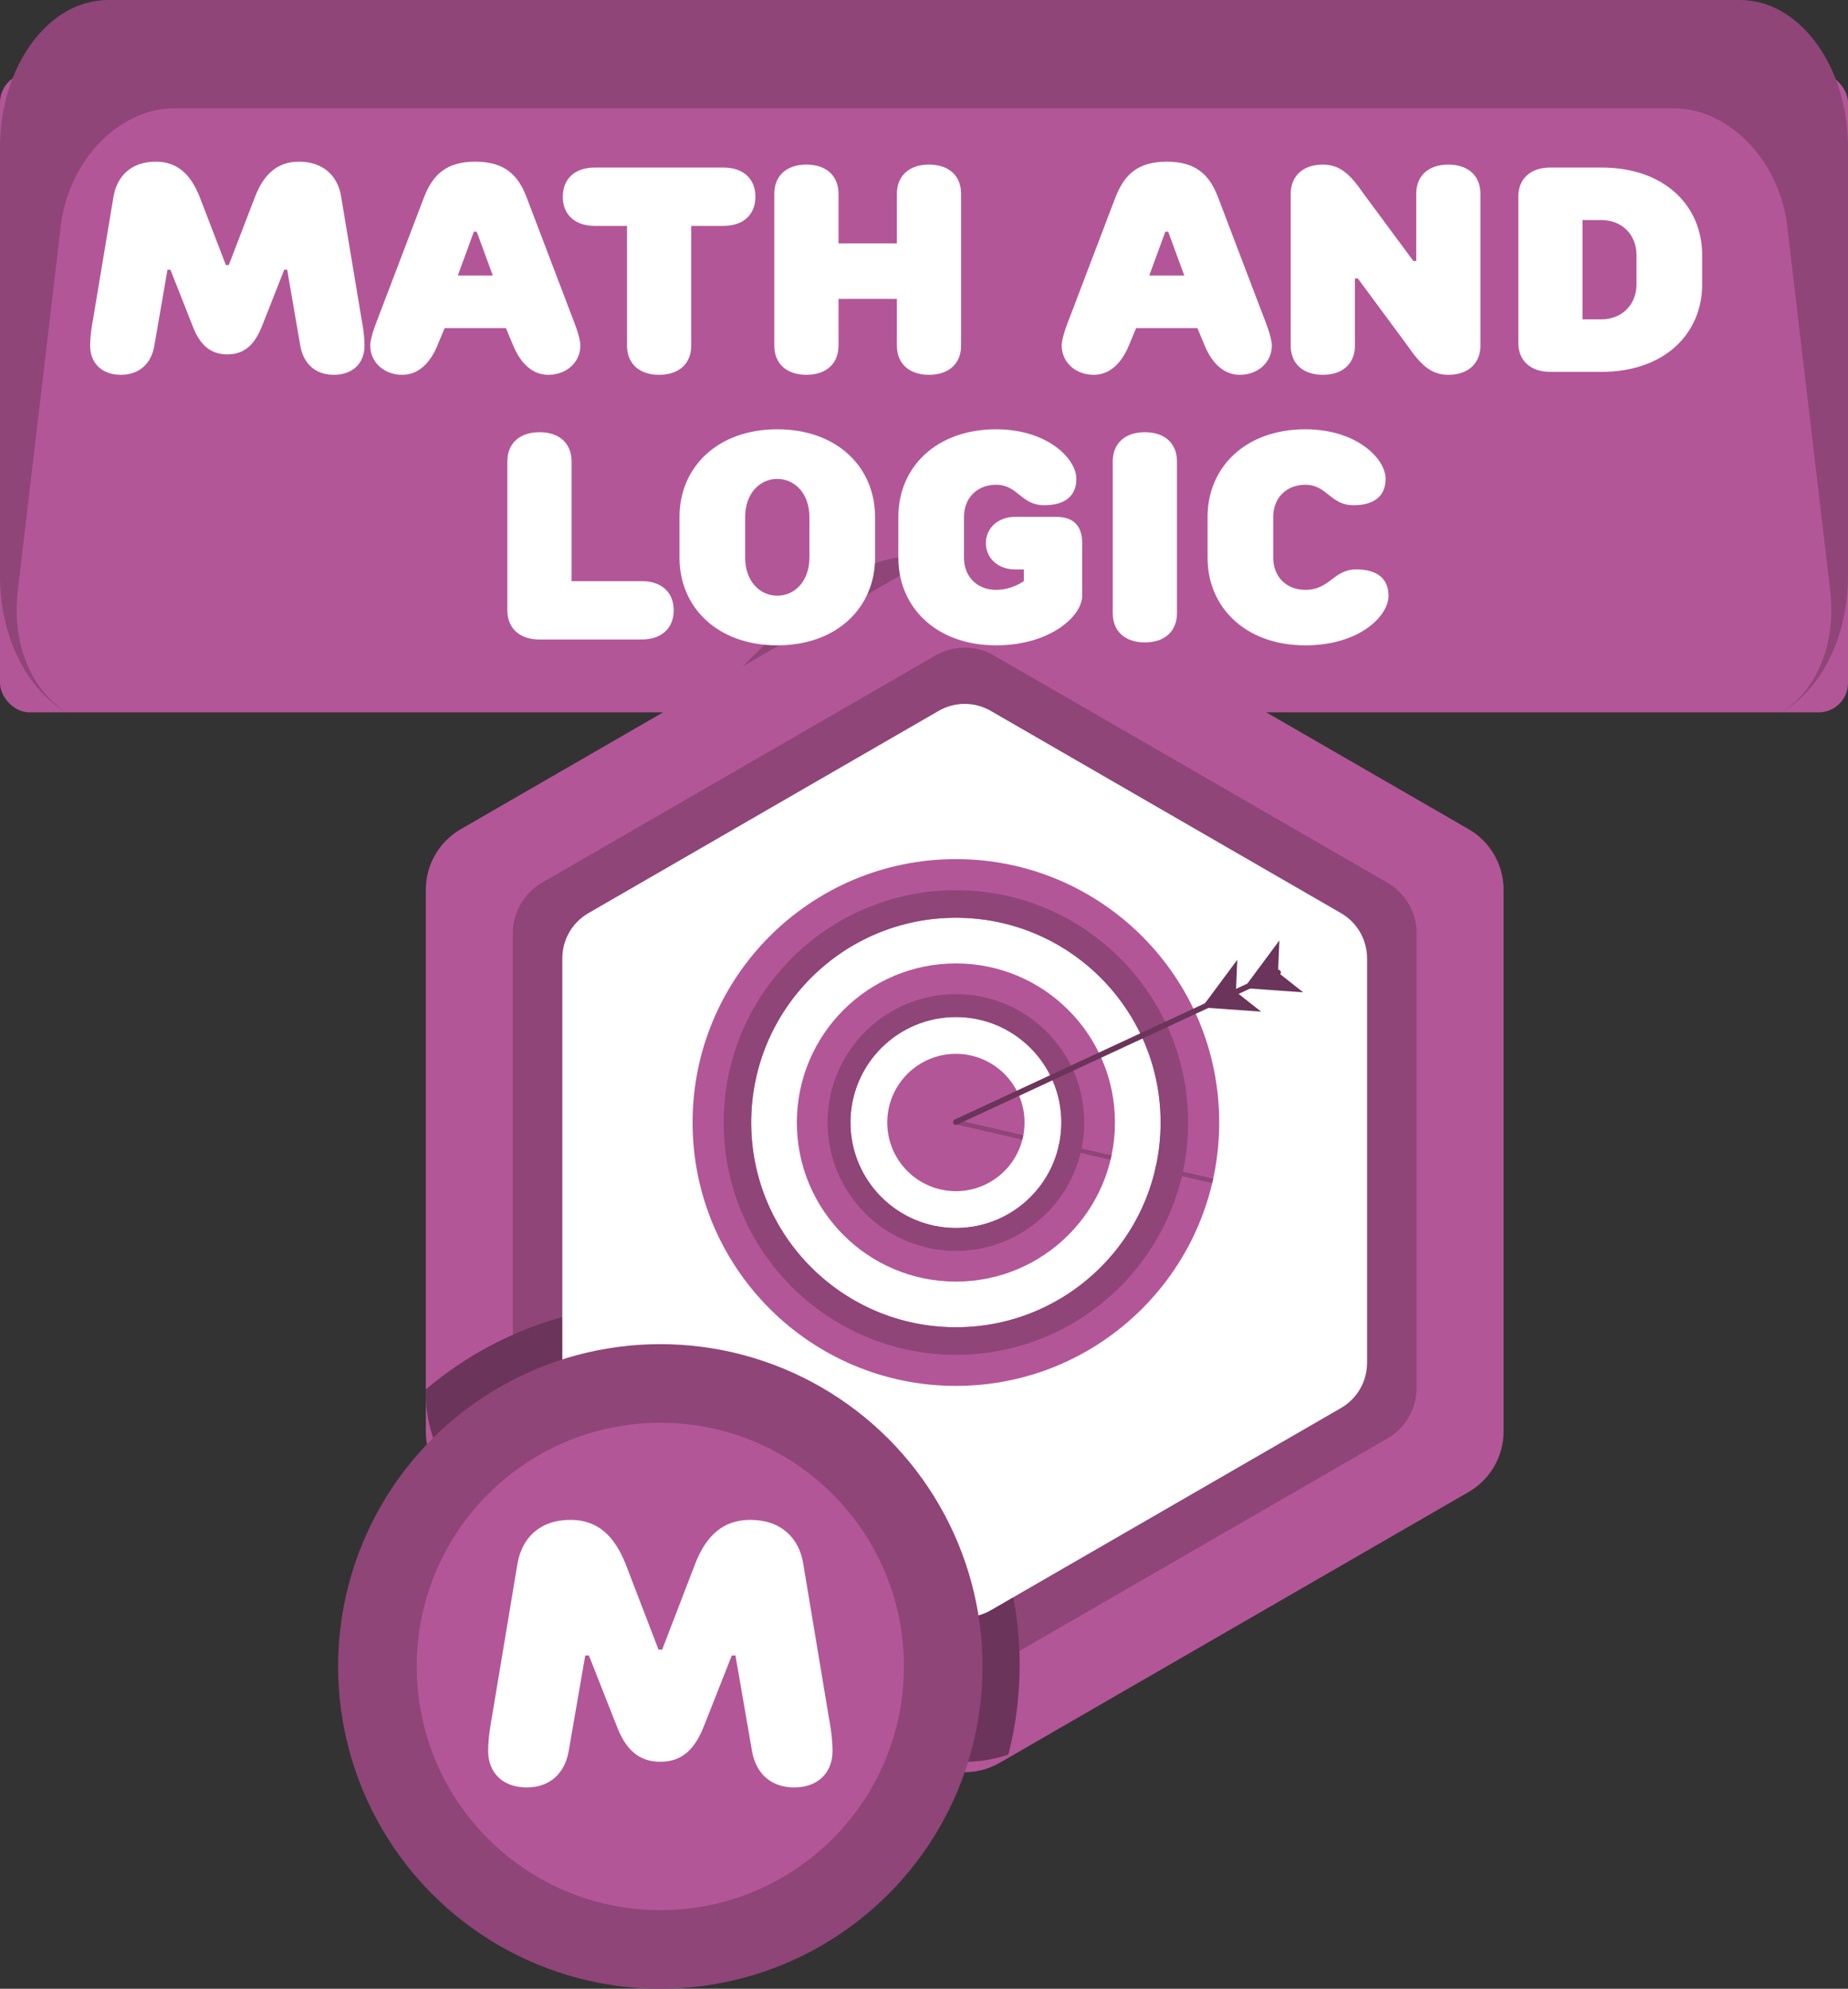 <svg xmlns="http://www.w3.org/2000/svg" id="OBJECTS" viewBox="0 0 317.307 341.384"><rect x="0" y="0" width="317.307" height="341.384" fill="#333333" stroke="none"/><g><rect y="12.561" width="317.307" height="109.716" rx="5.043" ry="5.043" transform="translate(317.307 134.839) rotate(180)" fill="#b35697"></rect><path d="m11.446,122.277c-5.959-3.652-9.477-11.656-8.389-20.891l7.377-62.584c1.325-11.238,10.016-20.202,19.434-20.202h257.572c9.417,0,18.108,8.964,19.433,20.202l7.377,62.584c1.089,9.235-2.43,17.238-8.389,20.891,6.717-3.809,11.446-12.839,11.446-23.39V25.332c0-13.99-8.305-25.332-18.55-25.332H18.551C8.306,0,0,11.342,0,25.332v73.554C0,109.438,4.729,118.468,11.446,122.277Z" fill="#8f4578"></path><path d="m225.04,149.273l-44.341-43.869c-13.642-13.496-30.449-13.496-44.09,0l-44.341,43.869h132.772Z" fill="#8f4578"></path></g><path d="m258.168,152.72v93.001c0,4.282-2.285,8.24-5.993,10.381l-80.541,46.5c-3.709,2.141-8.278,2.141-11.987,0l-80.541-46.5c-3.709-2.141-5.993-6.098-5.993-10.381v-93c0-4.282,2.285-8.24,5.993-10.381l80.541-46.5c3.709-2.141,8.278-2.141,11.987,0l80.541,46.5c3.709,2.141,5.993,6.098,5.993,10.381Z" fill="#b35697"></path><path d="m243.24,160.222v77.996c0,3.592-1.916,6.91-5.026,8.706l-67.546,38.998c-3.11,1.796-6.942,1.796-10.053,0l-67.546-38.998c-3.11-1.796-5.026-5.114-5.026-8.706v-77.996c0-3.592,1.916-6.91,5.026-8.706l67.546-38.998c3.11-1.796,6.942-1.796,10.053,0l67.546,38.998c3.11,1.796,5.026,5.114,5.026,8.706Z" fill="#8f4578"></path><path d="m113.116,223.834c-15.252,0-29.208,5.521-40.002,14.661v.768c0,8.278,4.416,15.928,11.585,20.067l69.357,40.043c5.862,3.384,12.823,3.953,19.091,1.803,1.257-4.919,1.927-10.073,1.927-15.384,0-34.218-27.739-61.958-61.958-61.958Z" fill="#6b345a"></path><path d="m234.729,233.941v-69.441c0-3.198-1.706-6.152-4.475-7.751l-60.138-34.721c-2.769-1.599-6.181-1.599-8.95,0l-60.138,34.721c-2.769,1.599-4.475,4.553-4.475,7.751v69.441c0,3.198,1.706,6.152,4.475,7.751l60.138,34.721c2.769,1.599,6.181,1.599,8.95,0l60.138-34.721c2.769-1.599,4.475-4.553,4.475-7.751Z" fill="#fff"></path><g><path d="m164.131,147.472c-24.97,0-45.212,20.242-45.212,45.212s20.242,45.212,45.212,45.212,45.212-20.242,45.212-45.212-20.242-45.212-45.212-45.212Zm0,80.362c-19.413,0-35.15-15.737-35.15-35.15s15.737-35.15,35.15-35.15,35.15,15.737,35.15,35.15-15.737,35.15-35.15,35.15Z" fill="#b35697"></path><path d="m164.131,152.809c-22.022,0-39.875,17.853-39.875,39.875s17.853,39.875,39.875,39.875,39.875-17.853,39.875-39.875-17.853-39.875-39.875-39.875Zm0,75.025c-19.413,0-35.15-15.737-35.15-35.15s15.737-35.15,35.15-35.15,35.15,15.737,35.15,35.15-15.737,35.15-35.15,35.15Z" fill="#8f4578"></path><path d="m164.131,165.376c-15.082,0-27.309,12.226-27.309,27.309s12.227,27.309,27.309,27.309,27.309-12.226,27.309-27.309-12.227-27.309-27.309-27.309Zm0,45.413c-9.999,0-18.104-8.106-18.104-18.105s8.106-18.104,18.104-18.104,18.105,8.105,18.105,18.104-8.106,18.105-18.105,18.105Z" fill="#b35697"></path><path d="m164.131,170.647c-12.171,0-22.037,9.866-22.037,22.037s9.867,22.037,22.037,22.037,22.037-9.867,22.037-22.037-9.866-22.037-22.037-22.037Zm0,40.142c-9.999,0-18.104-8.106-18.104-18.105s8.106-18.104,18.104-18.104,18.105,8.105,18.105,18.104-8.106,18.105-18.105,18.105Z" fill="#8f4578"></path><circle cx="164.131" cy="192.685" r="11.786" fill="#b35697"></circle><path d="m175.708,194.859l-11.489-2.63c-.217-.052-.421.085-.469.294-.048.211.084.421.295.47l11.488,2.63c.065-.252.127-.505.175-.764Z" fill="#8f4578"></path><path d="m190.85,198.325l-8.973-2.054c-.052.258-.126.507-.189.76l8.966,2.053c.061-.255.141-.502.195-.759Z" fill="#8f4578"></path><path d="m208.304,202.32l-9.808-2.245c-.055.256-.116.51-.176.763l9.808,2.245c.06-.254.121-.508.176-.763Z" fill="#8f4578"></path><g><line x1="219.442" y1="166.93" x2="164.131" y2="192.61" fill="none" stroke="#6b345a" stroke-linecap="round" stroke-linejoin="round" stroke-width=".97"></line><polygon points="219.442 166.93 223.765 170.339 213.601 169.612 219.674 161.429 219.442 166.93" fill="#6b345a"></polygon><polygon points="212.215 170.249 216.538 173.658 206.373 172.931 212.446 164.748 212.215 170.249" fill="#6b345a"></polygon></g></g><g><circle cx="113.381" cy="286.057" r="55.327" fill="#8f4578"></circle><circle cx="113.381" cy="286.057" r="41.828" fill="#b35697"></circle><path d="m105.834,296.126l-4.717-11.954h-.629l-2.832,16.358c-.631,3.775-3.147,6.292-7.236,6.292s-6.605-2.517-6.605-6.292c0-2.516.629-5.662.629-5.662l4.404-26.425c.755-4.404,3.776-7.549,9.122-7.549,4.719,0,7.551,2.831,9.439,7.549l5.661,14.723h.629l5.663-14.723c1.824-4.718,4.719-7.549,9.437-7.549,5.348,0,8.431,3.145,9.123,7.549l4.404,26.425s.629,3.146.629,5.662c0,3.775-2.516,6.292-6.605,6.292s-6.607-2.517-7.236-6.292l-2.832-16.358h-.629l-4.719,11.954c-1.572,4.09-3.776,6.292-7.549,6.292s-6.041-2.202-7.551-6.292Z" fill="#fff"></path></g><g><path d="m33.019,55.818l-3.761-9.522h-.501l-2.255,13.031c-.501,3.006-2.507,5.01-5.763,5.01s-5.263-2.005-5.263-5.01c0-2.005.501-4.512.501-4.512l3.509-21.046c.603-3.509,3.008-6.014,7.27-6.014,3.756,0,6.011,2.255,7.513,6.014l4.514,11.726h.501l4.51-11.726c1.453-3.759,3.756-6.014,7.518-6.014,4.257,0,6.716,2.505,7.265,6.014l3.509,21.046s.501,2.507.501,4.512c0,3.006-2.007,5.01-5.263,5.01s-5.263-2.005-5.763-5.01l-2.255-13.031h-.501l-3.756,9.522c-1.254,3.258-3.008,5.013-6.016,5.013s-4.811-1.754-6.011-5.013Z" fill="#fff"></path><path d="m75.097,59.326c-1.254,3.006-3.256,5.01-6.016,5.01-3.256,0-5.511-2.255-5.511-5.01,0-1.504,1.254-4.512,1.254-4.512l8.018-21.046c1.502-3.759,3.756-6.014,8.766-6.014s7.318,2.255,8.771,6.014l8.018,21.046s1.254,3.008,1.254,4.512c0,2.755-2.255,5.01-5.511,5.01-2.76,0-4.762-2.005-6.016-5.01l-1.254-3.008h-10.521l-1.254,3.008Zm9.52-12.027l-2.755-7.518h-.501l-2.755,7.518h6.011Z" fill="#fff"></path><path d="m102.145,38.778c-3.509,0-5.511-2.002-5.511-5.01s2.002-5.01,5.511-5.01h22.052c3.509,0,5.511,2.002,5.511,5.01s-2.002,5.01-5.511,5.01h-5.511v20.548c0,3.006-2.007,5.01-5.515,5.01s-5.511-2.005-5.511-5.01v-20.548h-5.515Z" fill="#fff"></path><path d="m143.975,41.786h10.025v-8.519c0-3.008,2.002-5.013,5.511-5.013s5.511,2.005,5.511,5.013v26.059c0,3.006-2.002,5.01-5.511,5.01s-5.511-2.005-5.511-5.01v-8.018h-10.025v8.018c0,3.006-2.002,5.01-5.511,5.01s-5.515-2.005-5.515-5.01v-26.059c0-3.008,2.007-5.013,5.515-5.013s5.511,2.005,5.511,5.013v8.519Z" fill="#fff"></path><path d="m193.824,59.326c-1.254,3.006-3.256,5.01-6.016,5.01-3.256,0-5.511-2.255-5.511-5.01,0-1.504,1.254-4.512,1.254-4.512l8.018-21.046c1.502-3.759,3.756-6.014,8.766-6.014s7.318,2.255,8.771,6.014l8.018,21.046s1.254,3.008,1.254,4.512c0,2.755-2.255,5.01-5.511,5.01-2.76,0-4.762-2.005-6.016-5.01l-1.254-3.008h-10.521l-1.254,3.008Zm9.52-12.027l-2.755-7.518h-.501l-2.755,7.518h6.011Z" fill="#fff"></path><path d="m232.646,47.8v11.527c0,3.006-2.002,5.01-5.511,5.01s-5.515-2.005-5.515-5.01v-26.059c0-2.957,2.007-5.013,5.515-5.013,3.003,0,4.757,1.754,7.012,5.013l8.523,11.527h.501v-11.527c0-3.008,2.002-5.013,5.511-5.013s5.511,2.005,5.511,5.013v26.059c0,2.957-2.002,5.01-5.511,5.01-3.008,0-4.762-1.754-7.017-5.01l-8.519-11.527h-.501Z" fill="#fff"></path><path d="m292.267,48.803c0,8.519-6.512,15.033-17.29,15.033h-8.766c-3.509,0-5.515-2.005-5.515-5.013v-25.055c0-3.008,2.007-5.01,5.515-5.01h8.766c10.778,0,17.29,6.514,17.29,15.033v5.013Zm-20.546-11.026v17.037h3.256c3.509,0,6.016-2.505,6.016-6.011v-5.013c0-3.509-2.507-6.014-6.016-6.014h-3.256Z" fill="#fff"></path><path d="m110.168,99.75c3.509,0,5.511,2.005,5.511,5.01s-2.002,5.013-5.511,5.013h-17.538c-3.509,0-5.515-2.005-5.515-5.013v-25.556c0-3.008,2.007-5.013,5.515-5.013s5.511,2.005,5.511,5.013v20.546h12.027Z" fill="#fff"></path><path d="m150.249,95.741c0,8.519-6.517,15.035-16.789,15.035s-16.785-6.517-16.785-15.035v-7.017c0-8.519,6.512-15.033,16.785-15.033s16.789,6.514,16.789,15.033v7.017Zm-11.274-7.017c0-4.009-2.507-6.514-5.515-6.514s-5.511,2.505-5.511,6.514v7.017c0,4.009,2.503,6.514,5.511,6.514s5.515-2.505,5.515-6.514v-7.017Z" fill="#fff"></path><path d="m154.248,88.724c0-8.519,6.512-15.033,16.785-15.033,8.771,0,13.781,5.013,13.781,8.519,0,2.758-1.754,4.512-5.511,4.512-4.009,0-4.51-3.509-8.271-3.509-3.256,0-5.511,2.255-5.511,5.511v7.017c0,3.258,2.255,5.513,5.511,5.513,2.755,0,4.762-1.504,4.762-1.504v-2.005h-1.506c-3.003,0-5.01-2.005-5.01-4.51s2.007-4.512,5.01-4.512h7.017c3.008,0,4.51,1.504,4.51,4.512v9.019c0,3.509-5.511,8.521-14.782,8.521-10.273,0-16.785-6.517-16.785-15.035v-7.017Z" fill="#fff"></path><path d="m202.09,105.263c0,3.006-2.002,5.01-5.511,5.01s-5.515-2.005-5.515-5.01v-26.059c0-3.008,2.007-5.013,5.515-5.013s5.511,2.005,5.511,5.013v26.059Z" fill="#fff"></path><path d="m207.343,88.724c0-8.519,6.517-15.033,16.789-15.033,8.771,0,13.781,5.013,13.781,8.519,0,2.758-1.754,4.512-5.511,4.512-4.009,0-4.51-3.509-8.271-3.509-3.256,0-5.511,2.255-5.511,5.511v7.017c0,3.258,2.255,5.513,5.511,5.513,4.262,0,4.762-3.509,8.771-3.509,3.756,0,5.511,1.754,5.511,4.51,0,3.509-5.01,8.521-14.282,8.521-10.273,0-16.789-6.517-16.789-15.035v-7.017Z" fill="#fff"></path></g></svg>